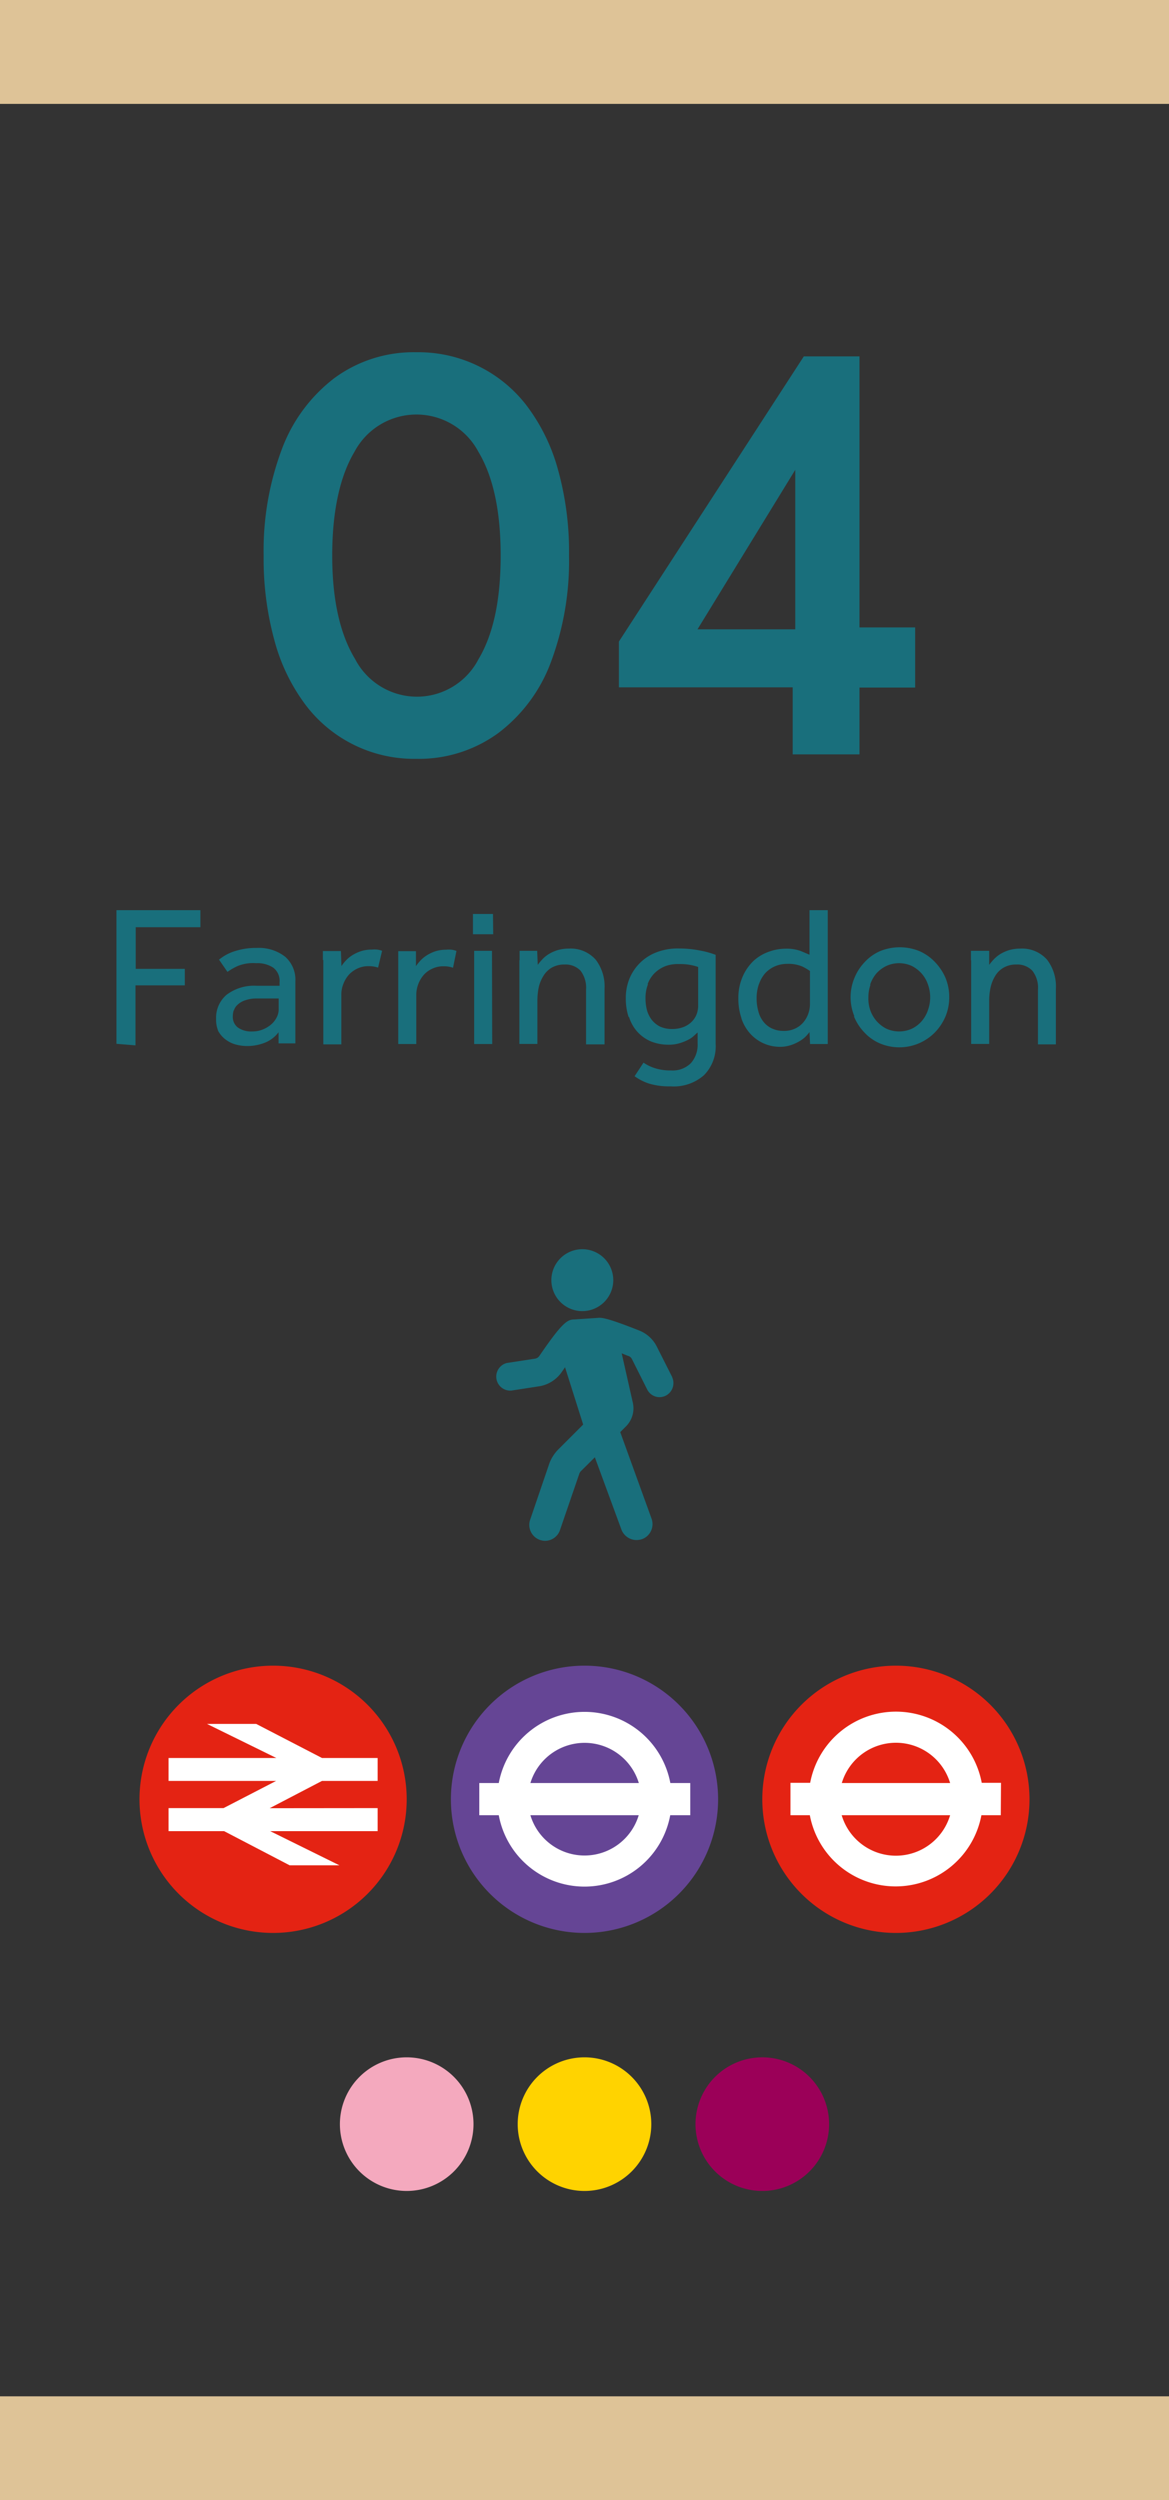 <svg xmlns="http://www.w3.org/2000/svg" viewBox="0 0 105 224.51">
  <rect x="0" y="0" width="105" height="224.51" fill="#333333" stroke="none"/>
  <defs>
    <style>
      .cls-1 {
        fill: #dec397;
      }

      .cls-2 {
        fill: #196f7c;
      }

      .cls-3 {
        fill: #e42313;
      }

      .cls-4 {
        fill: #fff;
      }

      .cls-5 {
        fill: #654595;
      }

      .cls-6 {
        fill: #f4a9be;
      }

      .cls-7 {
        fill: #ffd300;
      }

      .cls-8 {
        fill: #9b0058;
      }
    </style>
  </defs>
  <title>conn1</title>
  <g id="Layer_2" data-name="Layer 2">
    <g id="Layer_1-2" data-name="Layer 1">
      <rect class="cls-1" width="105" height="9.33"/>
      <rect class="cls-1" y="215.18" width="105" height="9.33"/>
      <path class="cls-2" d="M87.23,86.23v7.51h1.62V89.85a5.32,5.32,0,0,1,.13-1.2,3.31,3.31,0,0,1,.4-1,2.07,2.07,0,0,1,.75-.75,2.2,2.2,0,0,1,1.17-.29,1.86,1.86,0,0,1,1.42.55,2.47,2.47,0,0,1,.51,1.72v4.9h1.61v-5a3.94,3.94,0,0,0-.79-2.6,3,3,0,0,0-2.42-1,3.64,3.64,0,0,0-1,.14,3.71,3.71,0,0,0-.8.36,3.15,3.15,0,0,0-.58.48,5.07,5.07,0,0,0-.4.48l0-1.26H87.21c0,.3,0,.58,0,.86m-9.06,2.19a3.14,3.14,0,0,1,.55-1,2.89,2.89,0,0,1,.89-.68,2.74,2.74,0,0,1,2.33,0,3,3,0,0,1,.88.69,2.86,2.86,0,0,1,.56,1,3.37,3.37,0,0,1,0,2.23,2.91,2.91,0,0,1-.55,1,2.73,2.73,0,0,1-.88.69,2.76,2.76,0,0,1-2.34,0,3,3,0,0,1-.88-.7,3,3,0,0,1-.56-1A3.24,3.24,0,0,1,78,89.55a3.31,3.31,0,0,1,.19-1.13M76.7,91.26a4.49,4.49,0,0,0,.91,1.42,4.12,4.12,0,0,0,1.39,1,4.49,4.49,0,0,0,5-1,4.72,4.72,0,0,0,.93-1.42,4.45,4.45,0,0,0,.33-1.71,4.52,4.52,0,0,0-.33-1.73A4.8,4.8,0,0,0,84,86.41a4.3,4.3,0,0,0-1.41-1,4.68,4.68,0,0,0-3.55,0,4.12,4.12,0,0,0-1.39,1,4.49,4.49,0,0,0-.91,1.42,4.5,4.5,0,0,0,0,3.43m-8.57-2.88a2.94,2.94,0,0,1,.57-1,2.64,2.64,0,0,1,.87-.61,2.79,2.79,0,0,1,1.09-.22,3.23,3.23,0,0,1,1.39.25,5.71,5.71,0,0,1,.66.39v3a2.54,2.54,0,0,1-.13.78,2.46,2.46,0,0,1-.42.78,2.09,2.09,0,0,1-.72.58,2.27,2.27,0,0,1-1.08.24,2.41,2.41,0,0,1-1.09-.23,2.1,2.1,0,0,1-.76-.62,2.51,2.51,0,0,1-.44-.93,4.17,4.17,0,0,1-.15-1.13,3.77,3.77,0,0,1,.21-1.3m-1.58,3.08a3.88,3.88,0,0,0,.78,1.36A3.58,3.58,0,0,0,70,94a3.11,3.11,0,0,0,1.06-.16,3.81,3.81,0,0,0,.81-.38,2.58,2.58,0,0,0,.55-.44c.14-.15.23-.27.29-.34l.05,1.07h1.59c0-.3,0-.59,0-.86V81.73H72.71v4l-.78-.33a3.71,3.71,0,0,0-1.4-.21,4.38,4.38,0,0,0-1.41.25,4,4,0,0,0-1.39.8,4.33,4.33,0,0,0-1,1.4,4.73,4.73,0,0,0-.41,2,5.4,5.4,0,0,0,.28,1.8m-8.43-3.07a2.74,2.74,0,0,1,.64-1,2.86,2.86,0,0,1,1-.63A3.26,3.26,0,0,1,61,86.57a4.91,4.91,0,0,1,1.71.26v3.48a2.23,2.23,0,0,1-.14.77,1.93,1.93,0,0,1-.43.66,2.15,2.15,0,0,1-.74.48,2.8,2.8,0,0,1-1,.18,2.57,2.57,0,0,1-1.1-.21,2.21,2.21,0,0,1-.75-.6,2.6,2.6,0,0,1-.44-.88,4.23,4.23,0,0,1-.13-1.09,3.32,3.32,0,0,1,.22-1.23M56.5,91.32a3.56,3.56,0,0,0,.73,1.31,3.5,3.5,0,0,0,1.2.87,4.19,4.19,0,0,0,1.63.31,3.24,3.24,0,0,0,1-.14,4.5,4.5,0,0,0,.75-.3,2.15,2.15,0,0,0,.52-.36l.33-.3v1a2.48,2.48,0,0,1-.59,1.74,2.3,2.3,0,0,1-1.8.67,4.48,4.48,0,0,1-1.47-.21,3.8,3.8,0,0,1-1-.49L57,96.64a4.68,4.68,0,0,0,1.23.64,6.18,6.18,0,0,0,2,.27,4.11,4.11,0,0,0,3-1,3.68,3.68,0,0,0,1.05-2.81v-8a8,8,0,0,0-1.42-.39A9.61,9.61,0,0,0,61,85.17,5.3,5.3,0,0,0,59,85.5a4.26,4.26,0,0,0-2.45,2.35,4.57,4.57,0,0,0-.34,1.79,5.33,5.33,0,0,0,.25,1.68m-9.81-5.09v7.51h1.62V89.85a6,6,0,0,1,.12-1.2,3.33,3.33,0,0,1,.41-1,2.13,2.13,0,0,1,.74-.75,2.27,2.27,0,0,1,1.18-.29,1.86,1.86,0,0,1,1.42.55,2.52,2.52,0,0,1,.5,1.72v4.9H54.3v-5a3.94,3.94,0,0,0-.79-2.6,3,3,0,0,0-2.43-1,3.61,3.61,0,0,0-1,.14,3.5,3.5,0,0,0-.8.36,2.85,2.85,0,0,0-.58.48,5.07,5.07,0,0,0-.4.48l-.05-1.26H46.67c0,.3,0,.58,0,.86m-2.48-.86H42.59v8.37h1.62Zm.09-3.31H42.48v1.82H44.3Zm-8.51,4.11v7.57h1.62V89.33a2.76,2.76,0,0,1,.7-1.82,2.33,2.33,0,0,1,.77-.54,2.23,2.23,0,0,1,1-.2,2.41,2.41,0,0,1,.83.13L41,85.39a2.09,2.09,0,0,0-.43-.11,2.49,2.49,0,0,0-.49,0,3.17,3.17,0,0,0-1,.15,3.67,3.67,0,0,0-.77.37,3,3,0,0,0-.57.48,3.6,3.6,0,0,0-.38.48l0-1.35H35.77c0,.28,0,.54,0,.8m-6.73,0v7.57h1.62V89.33a2.53,2.53,0,0,1,.19-1,2.69,2.69,0,0,1,.51-.83,2.44,2.44,0,0,1,.77-.54,2.23,2.23,0,0,1,1-.2,2.41,2.41,0,0,1,.83.13l.36-1.51a1.94,1.94,0,0,0-.43-.11,2.49,2.49,0,0,0-.49,0,3.11,3.11,0,0,0-1,.15,3.76,3.76,0,0,0-.78.37,3,3,0,0,0-.57.48,3.6,3.6,0,0,0-.38.48l-.05-1.35H29c0,.28,0,.54,0,.8m-8,4.57a1.11,1.11,0,0,1,.33-.54,1.81,1.81,0,0,1,.67-.4,3.06,3.06,0,0,1,1.1-.17l.6,0,.57,0,.48,0,.28,0v1a1.55,1.55,0,0,1-.2.74,2.09,2.09,0,0,1-.52.63,2.77,2.77,0,0,1-.75.43,2.42,2.42,0,0,1-.89.16,2.09,2.09,0,0,1-1.3-.35,1.19,1.19,0,0,1-.46-1,2,2,0,0,1,.09-.57m-1.42,1.84a2.37,2.37,0,0,0,.69.81,2.68,2.68,0,0,0,.93.45,4,4,0,0,0,1,.13,4.32,4.32,0,0,0,1.59-.3,2.82,2.82,0,0,0,1.23-.94l0,1h1.51c0-.21,0-.46,0-.75V88.12a2.74,2.74,0,0,0-.93-2.22,3.85,3.85,0,0,0-2.55-.78,6.12,6.12,0,0,0-1.2.1,6.71,6.71,0,0,0-.94.25,4.4,4.4,0,0,0-.72.34c-.2.12-.37.25-.52.36l.76,1.1a5.59,5.59,0,0,1,.93-.53A3.68,3.68,0,0,1,23,86.49a2.6,2.6,0,0,1,1.54.4,1.49,1.49,0,0,1,.57,1.32v.31l-.3,0-.51,0-.61,0-.62,0a4.07,4.07,0,0,0-2.72.81,2.7,2.7,0,0,0-.94,2.16,2.65,2.65,0,0,0,.25,1.22m-7.49,1.16V88.48h4.43V87H12.19V83.26H18V81.73H10.46v12Z"/>
      <path class="cls-2" d="M62.65,56.51l8.78-14.32V56.51ZM71.2,67.74h6v-6h5V56.34h-5V32h-5L55.59,57.61v4.11H71.2ZM37.45,62.56a6.27,6.27,0,0,1-5.56-3.39c-1.37-2.26-2.05-5.36-2.05-9.28s.67-7.09,2-9.32a6.3,6.3,0,0,1,11.13,0q2,3.34,2,9.32c0,4-.66,7.08-2,9.32a6.23,6.23,0,0,1-5.59,3.35m0,5.58a12.09,12.09,0,0,0,7.37-2.31,14.13,14.13,0,0,0,4.75-6.42,25.88,25.88,0,0,0,1.61-9.52,27.4,27.4,0,0,0-1-7.75,16.89,16.89,0,0,0-2.83-5.75,12.24,12.24,0,0,0-9.89-4.76,12,12,0,0,0-7.34,2.31,14.28,14.28,0,0,0-4.75,6.44,25.89,25.89,0,0,0-1.62,9.51,27.72,27.72,0,0,0,1,7.73,16.85,16.85,0,0,0,2.83,5.76,12.21,12.21,0,0,0,9.87,4.76"/>
      <path class="cls-2" d="M60.39,123.68,59,120.93a3,3,0,0,0-1.6-1.46c-3-1.19-3.41-1.16-3.71-1.13l-2.07.14c-.63,0-1.07.19-3.19,3.3a.59.59,0,0,1-.36.22l-2.54.39a1.26,1.26,0,0,0,.39,2.48l2.53-.39a3.05,3.05,0,0,0,2-1.27c.11-.16.22-.3.3-.44l1.63,5.15-2.26,2.26a3.57,3.57,0,0,0-.77,1.21l-1.73,5.07a1.43,1.43,0,0,0,.88,1.82,1.48,1.48,0,0,0,.46.08,1.42,1.42,0,0,0,1.35-1l1.74-5.07.08-.14,1.3-1.29,2.39,6.5a1.46,1.46,0,0,0,1.35.93,1.74,1.74,0,0,0,.5-.08,1.44,1.44,0,0,0,.85-1.85l-2.81-7.76.5-.5a2.3,2.3,0,0,0,.63-2.15l-1-4.43c.19.08.39.17.63.25a.57.57,0,0,1,.28.25l1.38,2.75a1.25,1.25,0,0,0,1.13.69,1.32,1.32,0,0,0,.55-.14,1.27,1.27,0,0,0,.55-1.68"/>
      <path class="cls-2" d="M52,112.19a2.78,2.78,0,1,1-2.46,3.06A2.78,2.78,0,0,1,52,112.19"/>
      <path class="cls-3" d="M12.53,161.57a12,12,0,1,1,12,12,12,12,0,0,1-12-12"/>
      <polygon class="cls-4" points="30.49 167.5 24.27 164.43 33.92 164.43 33.92 162.36 24.22 162.37 28.92 159.92 33.92 159.92 33.92 157.86 28.92 157.86 23.01 154.8 18.59 154.8 24.82 157.86 15.14 157.86 15.14 159.92 24.8 159.92 20.08 162.36 15.14 162.36 15.14 164.43 20.13 164.43 26.02 167.5 30.49 167.5"/>
      <path class="cls-5" d="M64.5,161.57a12,12,0,1,1-12-12,12,12,0,0,1,12,12"/>
      <path class="cls-4" d="M57.38,160.11H47.64a5.09,5.09,0,0,1,9.74,0M47.64,163h9.73a5.08,5.08,0,0,1-9.73,0M62,160.11H60.21a7.84,7.84,0,0,0-15.41,0H43.05V163H44.8a7.83,7.83,0,0,0,15.4,0H62Z"/>
      <path class="cls-3" d="M92.47,161.57a12,12,0,1,1-12-12,12,12,0,0,1,12,12"/>
      <path class="cls-4" d="M85.34,160.11H75.61a5.08,5.08,0,0,1,9.73,0M75.6,163h9.74a5.08,5.08,0,0,1-9.74,0m14.31-2.91H88.18a7.84,7.84,0,0,0-15.41,0H71V163h1.74a7.84,7.84,0,0,0,15.41,0h1.74Z"/>
      <path class="cls-6" d="M36.53,196.74a6,6,0,1,0-6-6,6,6,0,0,0,6,6"/>
      <path class="cls-7" d="M52.5,196.74a6,6,0,1,0-6-6,6,6,0,0,0,6,6"/>
      <path class="cls-8" d="M68.47,196.74a6,6,0,1,0-6-6,6,6,0,0,0,6,6"/>
    </g>
  </g>
</svg>
